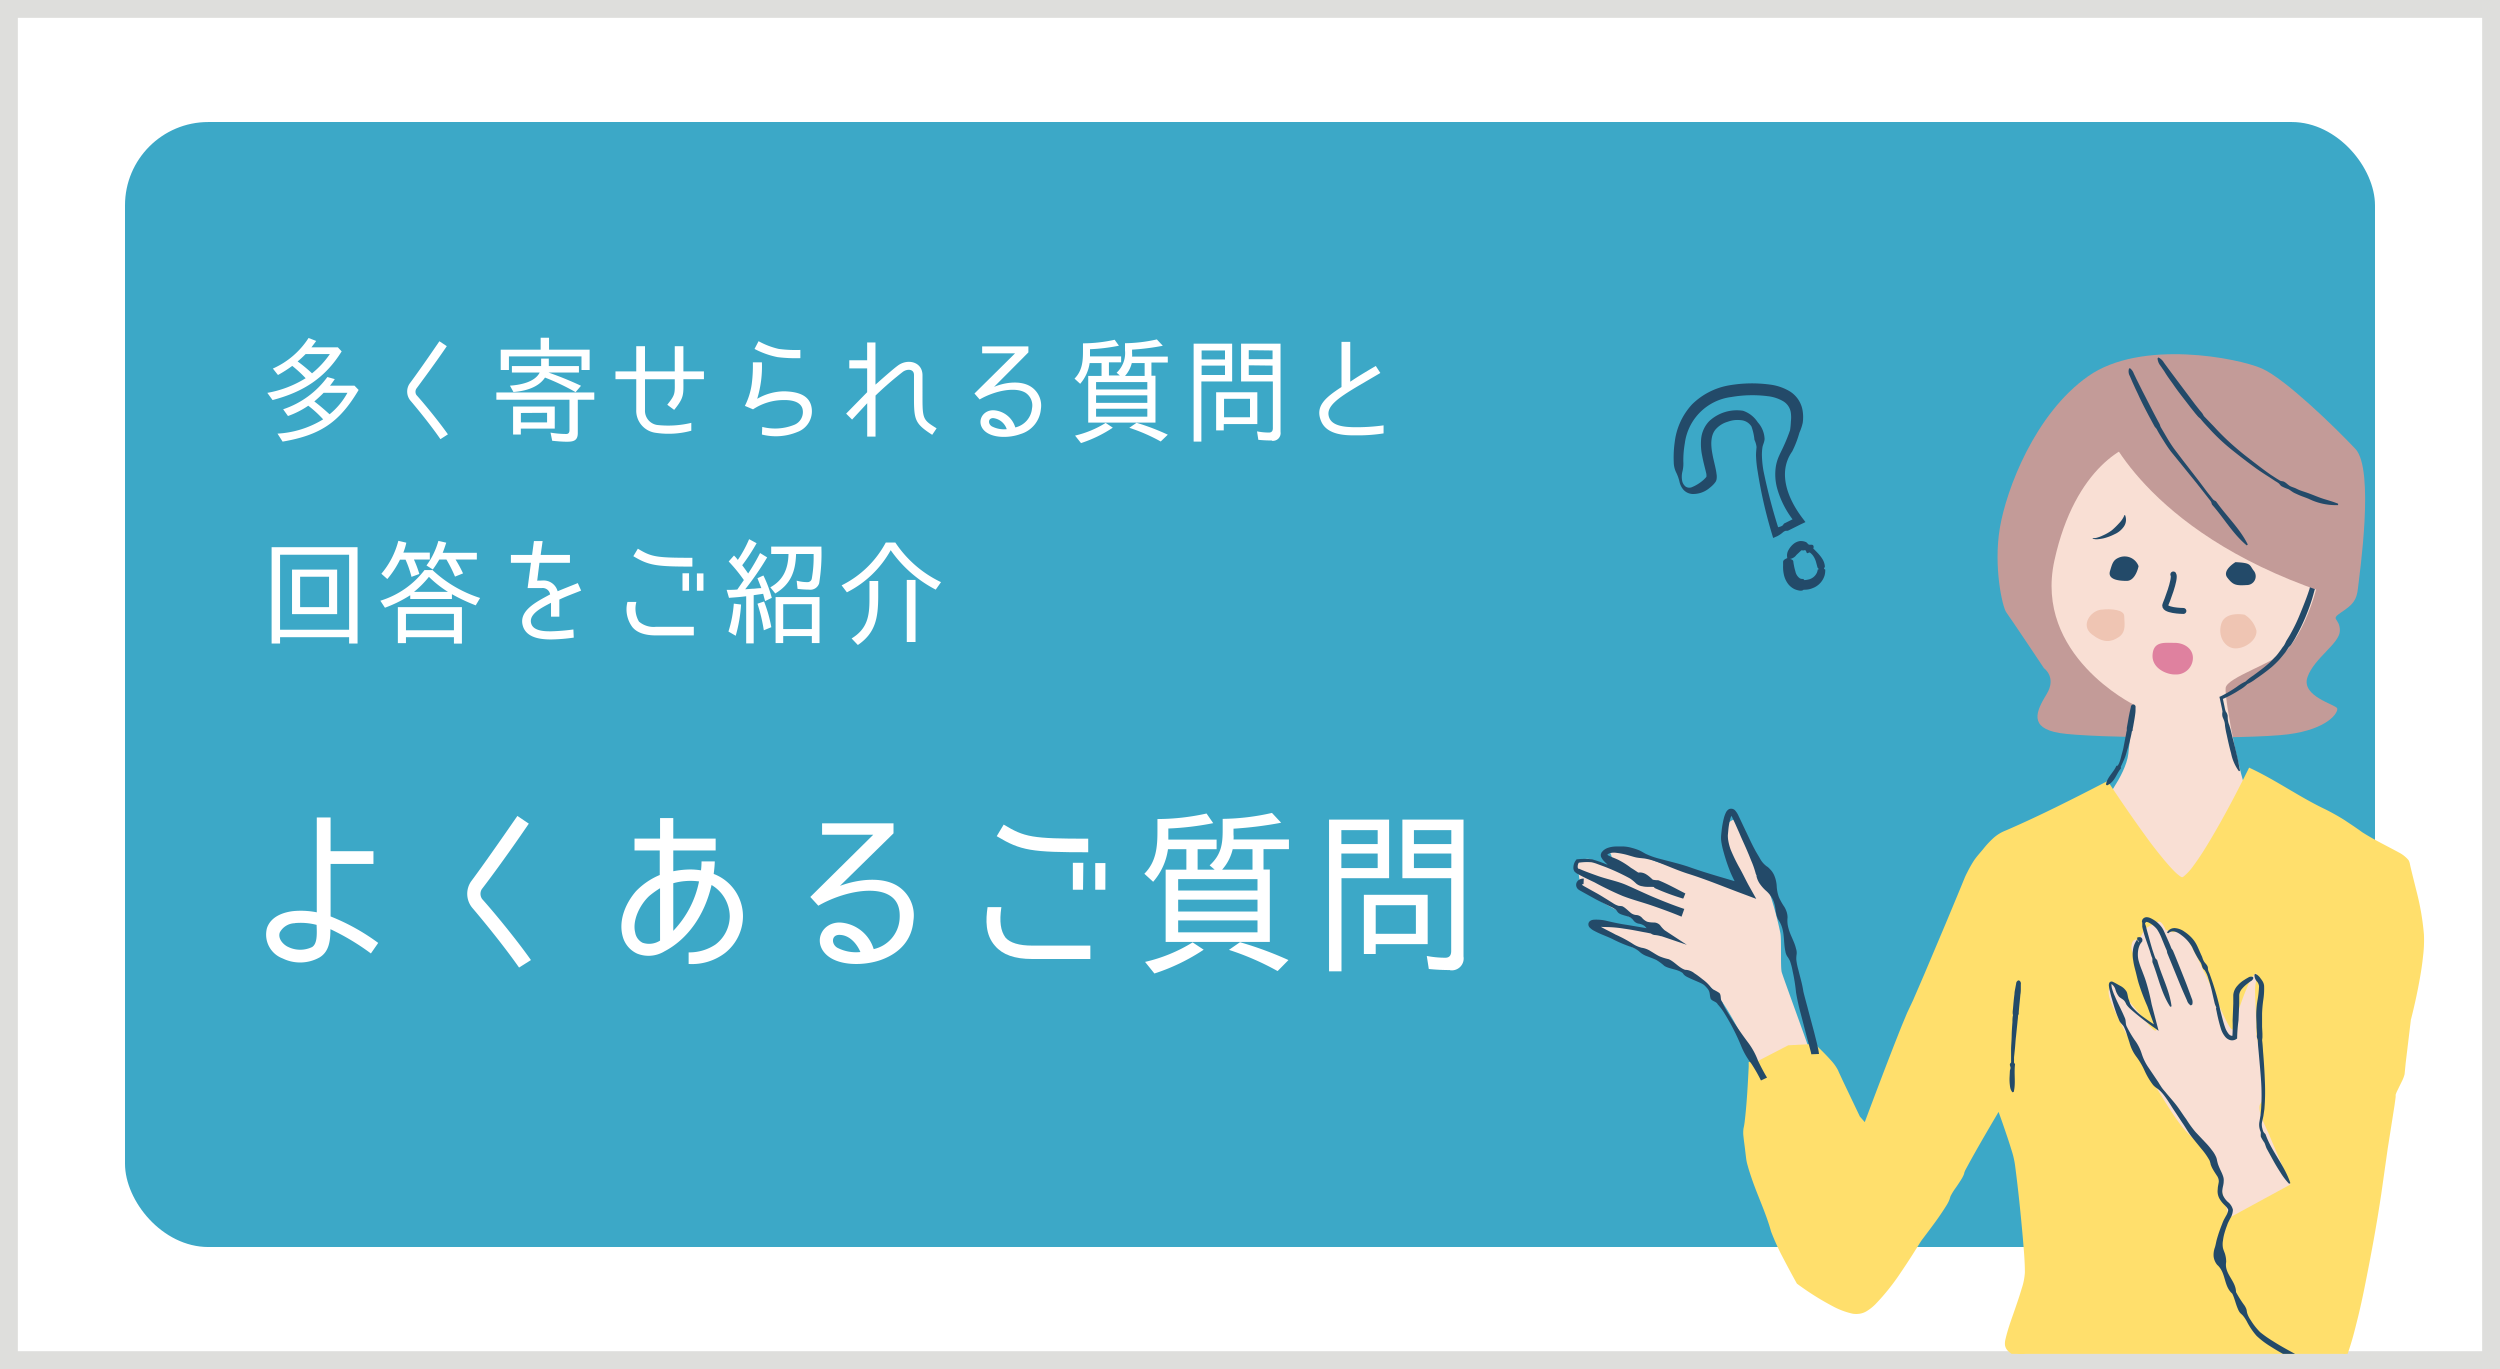 <svg xmlns="http://www.w3.org/2000/svg" xmlns:xlink="http://www.w3.org/1999/xlink" viewBox="0 0 420 230"><rect x="0" y="0" width="420" height="230" fill="#808080" stroke="none"/><defs><style>.cls-1,.cls-10{fill:none;}.cls-2{fill:#fff;}.cls-3{fill:#dededc;}.cls-4{fill:#3ca8c7;}.cls-5{clip-path:url(#clip-path);}.cls-6{fill:#f9dfd4;}.cls-7{fill:#c39b98;}.cls-8{fill:#efc5b3;}.cls-9{fill:#df819f;}.cls-10{stroke:#234a69;stroke-linecap:round;stroke-miterlimit:10;}.cls-11{fill:#234a69;}.cls-12{fill:#ffdf6c;}</style><clipPath id="clip-path"><rect class="cls-1" x="262.84" y="56.09" width="148.86" height="171.36"/></clipPath></defs><g id="レイヤー_2" data-name="レイヤー 2"><g id="レイヤー_1-2" data-name="レイヤー 1"><rect class="cls-2" x="1.5" y="1.5" width="417" height="227"/><path class="cls-3" d="M417,3V227H3V3H417m3-3H0V230H420V0Z"/><rect class="cls-4" x="21" y="20.5" width="378" height="189" rx="14"/><path class="cls-2" d="M55.51,156.1c0,2-.24,3.78-1.81,4.74a6.68,6.68,0,0,1-6.21.18,4.28,4.28,0,0,1-2.64-5.1c.72-2.14,3.12-2.71,4.47-2.86a13.83,13.83,0,0,1,3.9.21V137.33h2.32V143h7.2v2.14h-7.2v8.82a35.69,35.69,0,0,1,8,4.45l-1.23,1.77A40,40,0,0,0,55.51,156.1Zm-5.95-1A2.93,2.93,0,0,0,47,156.67c-.36,1.11.69,2.1,1.44,2.43a4.61,4.61,0,0,0,4,0c.87-.57.81-2.13.75-3.72A10.55,10.55,0,0,0,49.56,155.08Z"/><path class="cls-2" d="M79.32,152.49a3.69,3.69,0,0,1-.18-4.41c1.69-2.25,4.87-6.79,7.78-11l1.92,1.29c-2.85,4.2-6.12,8.71-7.89,11a1.5,1.5,0,0,0,.06,1.68c2.07,2.31,5.73,6.76,8.19,10.24l-2,1.26C84.82,159.13,81.25,154.75,79.32,152.49Z"/><path class="cls-2" d="M120.2,158.68a6,6,0,0,0,2.4-4.75,6.2,6.2,0,0,0-3.06-5.25c-1.17,5.13-4.06,9.13-7.9,11.14a5.15,5.15,0,0,1-4.59.39,4.4,4.4,0,0,1-2.44-2.91c-.75-2.76.57-5.65,2.23-7.57a11.86,11.86,0,0,1,4-2.73v-4.12H106.6v-2h4.29v-3.45h2.22v3.45h7.12v2h-7.12v3.49a15.61,15.61,0,0,1,2.86-.3,11.5,11.5,0,0,1,1.8.15,14.79,14.79,0,0,0,.09-1.5h2.22c0,.45-.06,1.2-.18,2.1a7.62,7.62,0,0,1,4.92,7.11,7.92,7.92,0,0,1-3,6.16,9.16,9.16,0,0,1-6.07,1.86h-.06V160A7.9,7.9,0,0,0,120.2,158.68Zm-11.11-8.17c-1.56,1.44-2.91,4.12-2.37,6.19a2.34,2.34,0,0,0,1.23,1.68,3.4,3.4,0,0,0,2.94-.36v-8.8A15.57,15.57,0,0,0,109.09,150.51Zm8.35-2.43a10.94,10.94,0,0,0-4.33.3v8A16.67,16.67,0,0,0,117.44,148.08Z"/><path class="cls-2" d="M150.77,148.83a5.82,5.82,0,0,1,2.68,5.86c-.24,3.06-2.11,5.34-5.35,6.54-2.85,1.05-7.39,1.14-9.43-1s-.57-5.25,2.4-5.25a6.29,6.29,0,0,1,5.71,4.47,5.58,5.58,0,0,0,4.35-5c.15-1.9-.39-3.22-1.65-4-2.67-1.68-8.08-.54-12,1.71l-1.35-1.47,10.57-10.45h-8.59v-1.92h12V140l-9,8.83C144.26,147.66,148.25,147.27,150.77,148.83ZM141,157.06c-1.35,0-1.35,1.56-.33,2.16a6.81,6.81,0,0,0,3.88.72C143.93,158.5,142.7,157.06,141,157.06Z"/><path class="cls-2" d="M167.18,158.92c-1.69-1.89-1.57-4.38-1.27-6.52h2.32c-.36,2.47-.12,4,.69,5.11.78.9,2.31,1.35,4.47,1.35h9.79v2.25h-9.79C170.45,161.11,168.44,160.39,167.18,158.92Zm.27-18.44,1.17-1.95c3.54,2.13,4.71,2.37,14.2,2.37v2.28C173.3,143.18,171.53,142.94,167.45,140.48Zm14.5,9h-1.71v-4.53H182Zm3.75,0H184V145h1.71Z"/><path class="cls-2" d="M193.73,148.14l-1.48-1.35c2-2,2.2-4.51,2.2-7.12V137.6a38.43,38.43,0,0,0,8.25-.93l1.12,1.62a48.52,48.52,0,0,1-7.54.9h0v1.86h8.11v1.62H201.2v3.43h2.86l-.84-.72c2-1.81,2.19-3.7,2.19-5.95v-1.86a39,39,0,0,0,8.28-1l1.54,1.65a64.15,64.15,0,0,1-8,1h0v1a3.73,3.73,0,0,1,0,.81h9.31v1.62h-4.27v3.43h1.06v12.16H195.83V146.1h3.48v-3.43h-3.09A10.48,10.48,0,0,1,193.73,148.14Zm6.63,10.18,1.86,1.23a33.58,33.58,0,0,1-8.28,4l-1.57-1.95h0A26.36,26.36,0,0,0,200.36,158.32Zm10.9-10.63H197.93v1.92h13.33Zm-13.33,3.45v2h13.33v-2Zm0,3.49v2h13.33v-2Zm7.39-8.53h5.1v-3.43h-3.33A7.78,7.78,0,0,1,205.32,146.1Zm1.14,13.48,1.86-1.29a60.26,60.26,0,0,1,8.14,3l-1.8,1.83h-.06A45.24,45.24,0,0,0,206.46,159.58Z"/><path class="cls-2" d="M223.28,163.18V137.69h10.09v9.85h-8v15.64Zm2.07-23.72v2.34h6.1v-2.34Zm0,3.93v2.44h6.1v-2.44Zm3.78,16.88v-9.94h10.72v8.29h-8.73v1.65Zm8.74-8.2h-6.75v4.81h6.75Zm5.74,10.9a35.12,35.12,0,0,1-3.57-.18l-.34-2.19a16.71,16.71,0,0,0,3.1.3c.72,0,1-.42,1-1.14V147.54h-8.2v-9.85h10.27v23A2,2,0,0,1,243.61,163Zm-6.07-23.51v2.34h6.28v-2.34Zm0,3.93v2.44h6.28v-2.44Z"/><path class="cls-2" d="M45.79,67.21,44.91,66a18.09,18.09,0,0,0,6.44-2.46,21.8,21.8,0,0,0-2.25-2.07A21.13,21.13,0,0,1,46.7,63l-.86-1.08a13.73,13.73,0,0,0,6-5.14l1.28.5-.21.29-.59.78h4.44l.64.68C54.62,63.51,50.94,65.86,45.79,67.21Zm1.7,7-.87-1.36a16.39,16.39,0,0,0,7.67-2.4,18.82,18.82,0,0,0-2.5-2.29,14.77,14.77,0,0,1-3.41,1.73l-.81-1.13A15.11,15.11,0,0,0,55,63.34l1.24.35a13.32,13.32,0,0,1-.8,1.1h4.11l.7.72C57,71,53.79,73.1,47.49,74.19ZM50,60.72a25.16,25.16,0,0,1,2.42,2,15.35,15.35,0,0,0,3-3.24H51.35C50.94,59.89,50.46,60.35,50,60.72Zm2.79,6.71c.89.67,1.74,1.41,2.58,2.17a12.06,12.06,0,0,0,3-3.61h-4C53.92,66.46,53.32,67,52.82,67.43Z"/><path class="cls-2" d="M68.94,67.29a2.39,2.39,0,0,1-.12-2.85c1.09-1.45,3.14-4.38,5-7.11l1.24.83c-1.84,2.72-4,5.62-5.1,7.12a1,1,0,0,0,0,1.08c1.34,1.49,3.7,4.36,5.29,6.61l-1.26.81C72.48,71.57,70.18,68.74,68.94,67.29Z"/><path class="cls-2" d="M95.25,74.21c-.84,0-1.65-.08-2.48-.16l-.28-1.37a16.16,16.16,0,0,0,2.64.23c.37,0,.54-.23.54-.62V67.16H83.39V65.93H99.84v1.23H97.07v5.58C97.07,74,96.39,74.21,95.25,74.21Zm2.44-14.34H85.5v2.29H84.12V58.74h6.71v-2h1.41v2h6.82v3.42H97.69Zm-.08,4.94-.91,1.07a38.91,38.91,0,0,0-5.14-2.45c-1.14,1.71-3.35,2.27-5.3,2.43l-.59-1.07c1.61-.11,4.17-.54,5-2.21H86V61.5h4.91V60.24H92.2V61.5h5.06v1.08H92.07l.06,0A57.5,57.5,0,0,1,97.61,64.81ZM86.2,73V68.3h7V72h-5.7v1Zm1.31-3.62v1.58h4.4V69.35Z"/><path class="cls-2" d="M113.26,68.86,112.1,68c1.43-1.8,1.26-1.84,1.26-4.28h-5v5.15a2.41,2.41,0,0,0,2,2.52,16.59,16.59,0,0,0,5.78-.35v1.32l0,0a14.5,14.5,0,0,1-6,.35,3.75,3.75,0,0,1-3.25-3.86V63.71H103.4V62.39h3.49V58.16h1.47v4.23h5V58.16h1.45v4.23h3.45v1.32h-3.45C114.81,66.26,115,66.73,113.26,68.86Z"/><path class="cls-2" d="M127.21,67a9.22,9.22,0,0,1,4.53-1.26c2.21.06,4,.58,4.52,2.34a3.71,3.71,0,0,1-2.31,4.5A9.48,9.48,0,0,1,128,73l.06-1.28a8.63,8.63,0,0,0,5.27-.31,2.31,2.31,0,0,0,1.48-2.77c-.41-1.34-2.23-1.45-3.22-1.43a9.32,9.32,0,0,0-5.08,1.56l-1.37-.58v0a11.64,11.64,0,0,0,1.15-3.66,23.5,23.5,0,0,0,.19-3.66H128A18.64,18.64,0,0,1,127.21,67ZM130.64,60a14.17,14.17,0,0,1-3.88-1.38l.68-1.3a13,13,0,0,0,3.39,1.3,22.12,22.12,0,0,0,3.63.17v1.38A25,25,0,0,1,130.64,60Z"/><path class="cls-2" d="M151.7,62.45a56.84,56.84,0,0,0-4.61,4v6.9l-1.4,0V67.74l-2.54,2.75-1-1,3.53-3.6v-4h-3V60.53h3v-3l1.4,0v7.09c2-1.77,3.21-2.81,3.81-3.24,1.65-1.18,4.09-.58,4.09,1.67V66.9c0,3.57.18,3.69,2.37,5.06l-.74,1.09c-2.83-1.84-3.06-2.43-3.06-6.15V63C153.56,62,152.47,61.92,151.7,62.45Z"/><path class="cls-2" d="M173.14,64.93a3.77,3.77,0,0,1,1.73,3.78,4.81,4.81,0,0,1-3.45,4.22c-1.84.68-4.77.74-6.09-.62s-.36-3.39,1.55-3.39a4.06,4.06,0,0,1,3.69,2.89,3.63,3.63,0,0,0,2.81-3.2A2.55,2.55,0,0,0,172.31,66c-1.72-1.08-5.21-.35-7.73,1.11l-.87-1,6.82-6.75H165V58.2h7.77v1L167,65C168.94,64.17,171.52,63.92,173.14,64.93Zm-6.29,5.31c-.88,0-.88,1-.22,1.39a4.42,4.42,0,0,0,2.5.47A2.72,2.72,0,0,0,166.85,70.24Z"/><path class="cls-2" d="M181.47,64.48l-.95-.87c1.3-1.32,1.42-2.91,1.42-4.59V57.68a24.58,24.58,0,0,0,5.32-.6l.72,1a31.48,31.48,0,0,1-4.86.59h0v1.2h5.23v1H186.3v2.21h1.84l-.55-.46A4.53,4.53,0,0,0,189,58.86v-1.2a25.14,25.14,0,0,0,5.35-.64l1,1.07a40,40,0,0,1-5.16.65h0v.64a2.4,2.4,0,0,1,0,.53h6v1h-2.75v2.21h.68V71h-11.3V63.16h2.24V61h-2A6.77,6.77,0,0,1,181.47,64.48Zm4.28,6.57,1.2.8a21.8,21.8,0,0,1-5.34,2.59l-1-1.26h0A16.85,16.85,0,0,0,185.75,71.05Zm7-6.86h-8.61v1.24h8.61Zm-8.61,2.23v1.26h8.61V66.42Zm0,2.25V70h8.61V68.67ZM189,63.16h3.3V61h-2.16A5,5,0,0,1,189,63.16Zm.74,8.7,1.2-.83a38.11,38.11,0,0,1,5.25,2L195,74.17h0A29.75,29.75,0,0,0,189.69,71.86Z"/><path class="cls-2" d="M200.53,74.19V57.74H207v6.35h-5.17v10.1Zm1.34-15.31v1.51h3.93V58.88Zm0,2.54V63h3.93V61.42Zm2.44,10.89V65.9h6.92v5.34h-5.64v1.07ZM210,67h-4.36v3.1H210Zm3.7,7a21.87,21.87,0,0,1-2.3-.11l-.22-1.42a10.42,10.42,0,0,0,2,.2c.46,0,.66-.27.66-.74V64.09H208.5V57.74h6.63V72.56A1.3,1.3,0,0,1,213.65,74.05Zm-3.91-15.17v1.51h4V58.88Zm0,2.54V63h4V61.42Z"/><path class="cls-2" d="M227.79,73.14c-1.49,0-4.84.06-5.85-2.4s.62-3.89,3.43-5.72V57.43h1.47v6.7c1.26-.85,2.39-1.53,4.29-2.65l.77,1.18-3.6,2.11c-3.59,2.13-5.66,3.57-5,5.37.54,1.49,2.75,1.59,4.08,1.63a33.09,33.09,0,0,0,5.06-.31v1.35A27.82,27.82,0,0,1,227.79,73.14Z"/><path class="cls-2" d="M47.05,107.05v1.06H45.63V91.93H60.07v16.18H58.65v-1.06Zm0-13.86v12.6h11.6V93.19Zm9.59,2.5v7.48H49.06V95.69Zm-6.22,1.2V102h4.86V96.89Z"/><path class="cls-2" d="M64.67,102.1l-.77-1.18a14.75,14.75,0,0,0,7.42-5.15h1.34a21,21,0,0,0,8,4.69l-.74,1.24a30.27,30.27,0,0,1-4-1.88v.81h-7V100A22.34,22.34,0,0,1,64.67,102.1Zm5.78-5.67-1.32.48a17.64,17.64,0,0,0-1-2.89h-.93a15.6,15.6,0,0,1-2.13,3.26l-1-.89a13.84,13.84,0,0,0,2.85-5.53l1.34.31-.06.28a10.17,10.17,0,0,1-.44,1.39h4.45V94H69.54A18.56,18.56,0,0,1,70.45,96.43Zm5.81,10.62H68.2v1H66.84V102H77.6v6.12H76.26Zm0-3.92H68.2v2.75h8.06Zm-4.2-6.22a16.54,16.54,0,0,1-2.5,2.52h5.69A18.32,18.32,0,0,1,72.06,96.91Zm5.73-.58-1.35.54A23.45,23.45,0,0,0,75,94h-1.2a15.84,15.84,0,0,1-1.09,1.67L71.65,95a12.68,12.68,0,0,0,2-4.13l1.32.3c-.19.58-.37,1.14-.6,1.7h5.74V94H76.53A20.1,20.1,0,0,1,77.79,96.33Z"/><path class="cls-2" d="M91.08,97.53a2.44,2.44,0,0,1,2.6,1.8c1-.42,2-.81,3.39-1.37l.56,1.26c-1.41.56-2.62,1-3.66,1.51v2.87h-1.4v-2.33c-1.61.85-3.89,1.94-3.29,3.59.46,1.27,2.63,1.2,3.35,1.2a34.61,34.61,0,0,0,3.7-.31l.06,1.37a29.84,29.84,0,0,1-3.84.31c-2.55,0-4-.64-4.59-1.94-1.18-2.82,2.27-4.43,4.46-5.63a1.27,1.27,0,0,0-1.34-1.07H88.64l.56-4.24H85.83V93.23h3.56l.31-2.33h1.46l-.33,2.33h4.92v1.32H90.63l-.38,3Z"/><path class="cls-2" d="M106.23,105.34a5,5,0,0,1-.82-4.21h1.5a4.28,4.28,0,0,0,.44,3.3,3.79,3.79,0,0,0,2.89.87h6.32v1.45h-6.32C108.34,106.75,107,106.29,106.23,105.34Zm.17-11.9.76-1.26c2.29,1.38,3,1.53,9.16,1.53v1.48C110.18,95.19,109,95,106.4,93.44Zm9.36,5.8h-1.1V96.31h1.1Zm2.42,0h-1.1V96.33h1.1Z"/><path class="cls-2" d="M122.42,94.33l.89-1,.1.1a4.16,4.16,0,0,1,.54.64,19.92,19.92,0,0,0,1.9-3.49l1.26.68a32.05,32.05,0,0,1-2.42,3.7c.35.45.66.91,1,1.38a31.93,31.93,0,0,0,2-3.43l1.19.73A47.48,47.48,0,0,1,125.19,99l1.17-.09c.48,0,1-.1,1.47-.1h.08l-.66-1.67,1-.46a20.19,20.19,0,0,1,1.41,3.76l-1.12.54c-.12-.41-.22-.81-.33-1.22l-1.59.23h0v8.1h-1.26v-7.92c-.93.13-1.9.19-2.89.27l-.39-1.34c.58,0,1.19,0,1.79-.06h0l1.1-1.59A26.38,26.38,0,0,0,122.42,94.33Zm.86,7.08,1.22.15a24.25,24.25,0,0,1-.9,5.25l-1.22-.71h0A20.39,20.39,0,0,0,123.28,101.41Zm4,0,1.08-.36a22.38,22.38,0,0,1,1.22,4.32l-1.26.52h0A28.73,28.73,0,0,0,127.27,101.46Zm2.94-1.74-.81-1c2.23-1.22,3-3.17,3.06-5.6h-2.91V91.83H138v.25a31,31,0,0,1-.38,5.9,1.55,1.55,0,0,1-1.71,1.08,17.35,17.35,0,0,1-1.92-.13l-.15-1.38a6.78,6.78,0,0,0,1.8.25.72.72,0,0,0,.75-.64,20.75,20.75,0,0,0,.3-3.93v-.16h-2.95C133.66,96,132.83,98.19,130.21,99.72Zm1.36,7.19v1.18h-1.28v-7.73h7.38v7.73h-1.29v-1.18Zm0-5.35v4.17h4.81v-4.17Z"/><path class="cls-2" d="M148.81,91.15h1.61a19,19,0,0,0,7.67,6.65l-.89,1.26a21,21,0,0,1-7.56-6.63,17.29,17.29,0,0,1-7.36,7.08l-.89-1.17h0A16.9,16.9,0,0,0,148.81,91.15Zm-4.69,17.21-1.05-1.1c2.6-1.59,3-3.66,3-6.49V97.61h1.47v2.73C147.51,103.71,147.14,106.31,144.12,108.36Zm8.22-10.93h1.47v10.43h-1.47Z"/><g class="cls-5"><path class="cls-6" d="M296.3,182.22s-5.88-15-10.46-17.66-20.27-8.72-17.44-8.94a81.36,81.36,0,0,1,10,.66s-10.46-4.8-12-6.76-.87-2.18-1.3-2.83a2.74,2.74,0,0,1-.22-1.75,2.83,2.83,0,0,1,2-.65c.87.22,5.88,2.18,5.88,2.18s-2-1.53-2-2.4-1.31-1.74.66-1.52,6.75,2.18,6.75,2.18,11.34,3.48,12.21,3.48,1.74.88,1.52-.87-3.92-7-1.74-8.93,2.4.21,3.05,2,3.71,8.93,4.14,9.8a57.3,57.3,0,0,1,1.75,6.54c.22,1.09,0,5.67.22,6.54s5.88,16.13,5.88,16.79S296.3,182.22,296.3,182.22Z"/><path class="cls-7" d="M343.39,112.26s2.18,1.52.44,4.36-3.05,5.66,2.18,6.53,31.6,1.09,38.36.22,8.5-3.7,8.28-4.36-6.1-2-5-5.23,5.45-5.67,5.45-7.84-1.74-1.75.22-3.06,2.61-2,2.83-4.14,2.83-19.83-.44-23.32S383.93,63.65,380,61.91s-20.27-5-29.21,1.31-13.73,19-14.82,25.5.44,13.29,1.09,14.16S343.39,112.26,343.39,112.26Z"/><path class="cls-6" d="M352.77,135.58s4.36-5.23,4.79-8.94.87-8.28.87-8.28-16.78-8.28-13.29-24.19,12.42-19.84,15-19.84S390.69,75,390.69,87s-4.36,20.06-6.54,22.23-10,4.58-10.24,6.33,2.61,17.21,4.58,19.83-9.38,13.95-10,14.39S352.77,135.58,352.77,135.58Z"/><path class="cls-8" d="M356,107c-1.32.9-2.61,1.09-4.57-.43s-.22-3.93,1.52-4.14,3.92,0,3.92,1.08S357.29,106.08,356,107Z"/><path class="cls-8" d="M377.1,103.27s-3.26-.66-3.92,1.52.66,4.14,2.4,4.14,3.7-1.52,3.49-3.05A4.52,4.52,0,0,0,377.1,103.27Z"/><path class="cls-9" d="M361.63,110c.16-2.31,2-2,3.71-2s3.26,1.09,3.05,2.84a2.8,2.8,0,0,1-2.95,2.47C364.13,113.37,361.47,112.34,361.63,110Z"/><path class="cls-10" d="M365.12,96.51c.44.64-1.19,4.77-1.31,5-.56,1.1,3,1.13,3,1.13"/><path class="cls-11" d="M357,86.52a2,2,0,0,1-.23,2,3.71,3.71,0,0,1-1.55,1.24,8.54,8.54,0,0,1-1.78.67,7.36,7.36,0,0,1-.94.15,1.94,1.94,0,0,1-.95-.1l.05-.09a1.82,1.82,0,0,0,.85-.11,4.81,4.81,0,0,0,.82-.32,7.7,7.7,0,0,0,1.53-.88A13,13,0,0,0,356,87.91a4.26,4.26,0,0,0,.92-1.39Z"/><path class="cls-11" d="M389,97.41a2.73,2.73,0,0,1-.14,1.68c-.14.53-.29,1.07-.45,1.6-.33,1.06-.72,2.1-1.15,3.12a30.74,30.74,0,0,1-1.46,3c-.25.5-.56,1-.85,1.44-.14.25-.4.41-.55.65s-.31.46-.46.69c-.35.44-.71.88-1.08,1.3a16.71,16.71,0,0,1-1.21,1.17,32.24,32.24,0,0,1-2.68,2,7,7,0,0,1-1.41.86,6,6,0,0,1-1.33,1,18.24,18.24,0,0,1-3,1.59l.18-.29c.09.51.21,1,.32,1.54a4.23,4.23,0,0,0,.19.76,1.71,1.71,0,0,1,.33.73c0,.26,0,.54.05.8a3,3,0,0,0,.21.76,15.46,15.46,0,0,1,.41,1.52c.25,1,.52,2,.75,3,.11.51.24,1,.34,1.52s.18,1.06.29,1.49v.07a.1.1,0,0,1-.07.13.11.11,0,0,1-.11,0,7.65,7.65,0,0,1-1.3-3c-.28-1-.51-2.05-.73-3.08a15.7,15.7,0,0,1-.29-1.55,3,3,0,0,0-.13-.78c-.08-.25-.21-.49-.29-.74a1.71,1.71,0,0,1,0-.81,6.92,6.92,0,0,0-.14-.77c-.11-.52-.21-1-.33-1.54l-.05-.2.22-.09a20.85,20.85,0,0,0,2.76-1.64,7.4,7.4,0,0,1,1.41-.84,9,9,0,0,1,1.28-1c.87-.65,1.78-1.3,2.56-2,.41-.33.75-.76,1.13-1.13s.68-.83,1-1.25a6,6,0,0,1,.47-.65,4.89,4.89,0,0,0,.37-.72c.27-.46.57-.91.82-1.39.52-.94,1-1.92,1.41-2.92s.82-2,1.19-3c.19-.51.36-1,.53-1.54a3.07,3.07,0,0,1,.71-1.49.13.13,0,0,1,.2,0Z"/><path class="cls-7" d="M353.55,71.46S360,89.08,390.08,99.4c0,0,11.17-18.91-4.3-26.65S353.55,71.46,353.55,71.46Z"/><path class="cls-11" d="M359.28,95.12s-.48,2.47-2,2.47-3.21-.28-2.8-1.65.54-1.91,1.64-2.32A2.49,2.49,0,0,1,359.28,95.12Z"/><path class="cls-11" d="M375.56,94.44s-2.32,1.37-1.37,2.6,1.39,1.37,3.29,1.25a1.48,1.48,0,0,0,1.09-2.48C377.89,94.85,378.16,94.57,375.56,94.44Z"/><path class="cls-11" d="M357.82,61.85a1.9,1.9,0,0,1,.65.89l.48,1,1,2c.69,1.32,1.35,2.66,2.06,4l.53,1,.26.48c.09.17.12.37.2.53l1.13,1.92a21.64,21.64,0,0,0,1.21,1.84l1.35,1.78,2.74,3.54,1.35,1.8.69.87c.12.15.23.3.36.44s.35.19.49.32c1.72,2.45,3.95,4.49,5.31,7.22l-.18.15c-2.34-1.95-3.83-4.59-5.81-6.83-.1-.16-.11-.39-.21-.55a4.83,4.83,0,0,0-.34-.45l-.69-.88L369,81.14l-2.82-3.48-1.42-1.74c-.47-.61-.88-1.24-1.28-1.88s-.81-1.28-1.15-1.94c-.1-.16-.26-.29-.36-.45l-.27-.49-.54-1c-.7-1.32-1.4-2.65-2-4-.33-.67-.64-1.36-.93-2l-.43-1a1.6,1.6,0,0,1-.13-1.22Z"/><path class="cls-11" d="M362.6,60.05a2.15,2.15,0,0,1,.94.87l.73,1,1.49,2c1,1.33,2,2.67,3,4l.79,1,.4.48c.13.16.21.37.33.53L372,71.72a40,40,0,0,0,3.56,3.45c1.26,1.1,2.59,2.1,3.91,3.11.66.51,1.33,1,2,1.47l1.05.68c.18.1.35.22.54.32s.43.08.62.16c.38.17.66.52,1,.72s.78.29,1.14.48.75.33,1.12.45.81.27,1.2.42c.79.3,1.53.62,2.31.86s1.56.46,2.35.78l0,.24a10.42,10.42,0,0,1-4.95-1.06c-.39-.16-.76-.29-1.16-.44s-.8-.34-1.19-.52-.71-.48-1.08-.67a6.79,6.79,0,0,1-1.17-.51c-.17-.13-.28-.35-.45-.48a6,6,0,0,0-.53-.34l-1.05-.69c-.71-.45-1.41-.91-2.1-1.39-1.38-1-2.69-2-4-3.05a33.6,33.6,0,0,1-3.72-3.43c-.56-.62-1.16-1.22-1.68-1.88-.14-.16-.33-.27-.47-.43l-.41-.48-.8-1c-1-1.32-2.08-2.64-3-4-.49-.68-1-1.37-1.42-2.08l-.69-1a2.17,2.17,0,0,1-.46-1.2Z"/><path class="cls-12" d="M341.87,228.43c-1.09-.22-4.36-1.31-4.36-2.62s3.27-8.93,3.49-11.55-1.31-17.44-1.75-19.62-3.27-10-3.27-10-6.75,11.33-7,12.2-2.18,3.06-2.4,4.15-3.92,5.88-4.58,6.75-7,11.77-9.8,12-9.59-4.79-9.59-4.79-3.93-7-4.36-8.94-3.93-9.81-4.14-11.55-.66-3.93-.44-4.8a43.89,43.89,0,0,0,.65-6.32c.22-3.49.22-4.14.22-4.14h.66l5.44-2.83,3.93-.22s3,2.83,3.48,3.92,3.71,7.85,3.71,7.85l1.74,2s6.54-17.65,7.85-20.27,9.37-22.23,9.37-22.23,2.84-6.32,6.32-7.41,16.79-8.07,16.79-8.07,10.26,15.57,12.64,15.91,11.55-18.31,11.55-18.31l2.18,1.09s11.12,6.33,14.82,8.94,8.94,4.14,9.15,5.45,1.84,7.17,2.18,11.77-2.18,14.17-2.18,14.17-1.08,8.5-1.08,9.15-1.53,3.05-1.53,3.71-1.31,9.15-1.31,9.15-1.31,9.59-1.52,10.68-3.95,24.88-5.66,25.86"/><path class="cls-12" d="M341.82,228.66a10.57,10.57,0,0,1-3-.75,4.48,4.48,0,0,1-1.43-.91,1.76,1.76,0,0,1-.55-1,2.83,2.83,0,0,1,.08-1c.47-2.05,1.2-3.86,1.83-5.75.32-.93.63-1.86.9-2.79a10.3,10.3,0,0,0,.53-2.7c0-1.89-.19-3.9-.35-5.86-.35-3.94-.75-7.9-1.26-11.8a14.23,14.23,0,0,0-.6-2.77c-.29-.94-.59-1.88-.91-2.81q-.94-2.81-2-5.6l1.71.16c-2.25,3.84-4.57,7.72-6.63,11.57L330,197a.25.25,0,0,1,0,.07l-.1.31a6.63,6.63,0,0,1-.49.9c-.32.5-.65,1-.95,1.41a9.79,9.79,0,0,0-.77,1.27,1.64,1.64,0,0,0-.07.21,4.59,4.59,0,0,1-.21.6,7,7,0,0,1-.46.83c-1.24,2-2.6,3.75-3.95,5.55-.28.35-.57.86-.87,1.32l-.9,1.43c-.61.94-1.22,1.89-1.86,2.82a37.37,37.37,0,0,1-4.3,5.39,7.79,7.79,0,0,1-1.51,1.19,3.15,3.15,0,0,1-1.17.41,4,4,0,0,1-1.11,0,12.9,12.9,0,0,1-3.41-1.28,45.75,45.75,0,0,1-5.81-3.65l-.17-.12-.11-.19c-.77-1.39-1.51-2.77-2.24-4.17a40.48,40.48,0,0,1-2-4.4c-.82-3-2.17-5.79-3.21-8.79-.25-.75-.51-1.5-.72-2.29a7.63,7.63,0,0,1-.27-1.3l-.14-1.15c-.08-.78-.21-1.55-.29-2.39a5.1,5.1,0,0,1,0-1.4,10.55,10.55,0,0,0,.19-1.1c.36-3,.53-6.22.68-9.25l0-.82h1.44l-.38.09,5.45-2.82.16-.08h.17l3.92-.21.35,0,.24.23c.87.82,1.69,1.64,2.5,2.55a7.61,7.61,0,0,1,1.15,1.62c.22.52.46,1,.71,1.56l3,6.29-.12-.17,1.74,2-1.28.25c2.18-5.82,4.36-11.63,6.67-17.41l.9-2.16,1-2.12,1.84-4.26,3.62-8.57,1.79-4.3.89-2.15.44-1.07a11,11,0,0,1,.51-1.1,19.47,19.47,0,0,1,1.18-2.08c.45-.65,1-1.24,1.5-1.85a15.31,15.31,0,0,1,1.64-1.78,6.7,6.7,0,0,1,2.14-1.34c5.56-2.4,11.17-5.24,16.65-8.07l.49-.25.3.46c1.94,2.93,3.94,5.84,6,8.68,1,1.41,2.1,2.81,3.22,4.16.56.66,1.13,1.32,1.73,1.92a7.37,7.37,0,0,0,.93.79,1.17,1.17,0,0,0,.32.16.78.78,0,0,0,.28-.15,9,9,0,0,0,1.66-1.83c.52-.69,1-1.42,1.48-2.15.94-1.47,1.83-3,2.7-4.52,1.74-3.06,3.36-6.19,4.93-9.34l.21-.43.44.21c4.33,2.06,8.17,4.82,12.5,6.86,1.06.54,2.1,1.12,3.11,1.76l1.5,1c.48.34.94.64,1.42,1,1.94,1.25,4.05,2.26,6.2,3.43a5.25,5.25,0,0,1,1.61,1.28,2,2,0,0,1,.23.63l.09.42.2.86.86,3.46a42.93,42.93,0,0,1,1.21,7.11,21.41,21.41,0,0,1-.15,3.69c-.12,1.2-.3,2.39-.51,3.57-.41,2.36-.92,4.69-1.51,7l0-.11-.89,7.41-.19,1.93a5.4,5.4,0,0,1-.4,1.08l-.42.86-.4.82a4.71,4.71,0,0,0-.28.68c0-.16,0,.26,0,.37l-.06.48-.13.94L401.13,193l-1.05,7.4c-.74,5-1.63,9.85-2.61,14.77-.48,2.45-1,4.89-1.63,7.32-.3,1.22-.62,2.43-1,3.63-.19.6-.39,1.2-.61,1.79a7.67,7.67,0,0,1-.38.89,2.21,2.21,0,0,1-.64.87l-.24-.41a2,2,0,0,0,.36-.69c.1-.28.19-.57.28-.86.17-.59.31-1.19.45-1.8.26-1.21.5-2.43.73-3.65.47-2.44.85-4.9,1.28-7.35l1.2-7.37c.39-2.48.83-4.91,1.16-7.37l1-7.42,1.07-7.4.12-.91.11-1a6.53,6.53,0,0,1,.39-1.06l.42-.86.4-.82a4.58,4.58,0,0,0,.27-.66v0s0-.09,0-.13l0-.28.05-.48.11-.94.94-7.43v-.05l0-.06c.59-2.26,1.11-4.57,1.52-6.87.21-1.15.39-2.31.52-3.46a20.76,20.76,0,0,0,.16-3.41,67.29,67.29,0,0,0-1-6.92c-.22-1.16-.44-2.31-.7-3.47l-.19-.88a6.15,6.15,0,0,0-.14-.65,3.88,3.88,0,0,0-1.19-.85c-2-1.08-4.32-1.88-6.45-3.09a17.53,17.53,0,0,1-1.55-1c-.47-.33-1-.64-1.46-1-1-.63-2-1.3-2.92-2s-1.93-1.38-2.93-2-2-1.21-3.05-1.81c-2.06-1.19-4.06-2.41-6.2-3.41l.65-.22c-1.57,3.17-3.22,6.29-4.93,9.39-.87,1.55-1.75,3.08-2.7,4.59-.47.75-1,1.5-1.49,2.23a10.42,10.42,0,0,1-1.89,2.08,1.57,1.57,0,0,1-.92.34,1.73,1.73,0,0,1-.89-.33,7.2,7.2,0,0,1-1.1-.91c-.66-.64-1.24-1.31-1.82-2-1.15-1.37-2.23-2.77-3.29-4.19-2.11-2.85-4.13-5.75-6.1-8.69l.79.2q-4.12,2.18-8.29,4.26a62.08,62.08,0,0,1-8.6,3.79,7.18,7.18,0,0,0-3.38,2.63,16.67,16.67,0,0,0-1.14,2c-.38.66-.76,1.31-1.1,2a9.13,9.13,0,0,0-.45,1l-.44,1.08-.89,2.15-1.77,4.31-3.58,8.6-1.83,4.29-1,2.11-.87,2.13c-2.27,5.76-4.43,11.58-6.58,17.39l-.44,1.19-.85-.94-1.74-2-.07-.08,0-.1-3-6.29c-.25-.53-.5-1.07-.74-1.62a6.37,6.37,0,0,0-.89-1.18c-.74-.84-1.57-1.65-2.4-2.43l.59.22-3.92.22.33-.09-5.45,2.85-.17.09h-.86l.82-.82c-.05,1.64-.15,3.16-.24,4.74s-.2,3.14-.42,4.74a11.26,11.26,0,0,1-.24,1.21,4.61,4.61,0,0,0,0,.94c0,.73.17,1.5.3,2.27l.2,1.18a5.57,5.57,0,0,0,.29,1c.25.7.54,1.42.84,2.14l1.73,4.35.84,2.22c.14.38.27.75.4,1.15.06.19.12.43.18.65a4.59,4.59,0,0,0,.14.45,38.79,38.79,0,0,0,1.91,4.13q1.06,2.07,2.21,4.1l-.28-.31a44.45,44.45,0,0,0,5.53,3.47,11.16,11.16,0,0,0,2.84,1.09,2.36,2.36,0,0,0,.56,0,2,2,0,0,0,.39-.16,6.45,6.45,0,0,0,1.11-.89,36,36,0,0,0,4-5.09c.62-.91,1.23-1.83,1.83-2.77l.89-1.41c.31-.47.56-.94,1-1.47,1.33-1.77,2.7-3.56,3.83-5.36a5.1,5.1,0,0,0,.34-.64,1.73,1.73,0,0,0,.08-.18,4,4,0,0,1,.2-.59,10.24,10.24,0,0,1,.94-1.6l.93-1.36a4.59,4.59,0,0,0,.32-.57s0,0,0-.08l.12-.32c.09-.21.14-.29.21-.44,2.18-4,4.49-7.79,6.78-11.65l1-1.73.67,1.9c.67,1.88,1.32,3.76,1.94,5.66.32.95.62,1.9.91,2.87.14.49.28,1,.39,1.51s.17,1,.24,1.54c.5,4,.87,7.92,1.19,11.9.14,2,.31,3.95.31,6a11.75,11.75,0,0,1-.62,3.12c-.29,1-.62,1.92-1,2.87-.64,1.87-1.38,3.77-2,5.54-.13.56-.21.45,0,.78a3.88,3.88,0,0,0,1,.81,15.14,15.14,0,0,0,2.59,1.26Z"/><path class="cls-11" d="M295.84,181.52a25.89,25.89,0,0,0-1.63-2.85,12.33,12.33,0,0,1-1.65-2.83,37,37,0,0,0-3-5.83,10.31,10.31,0,0,0-1-1.3c-.22-.51-1.17-.51-1.22-1.13-.08-.26-.08-.59-.16-.88a1.53,1.53,0,0,0-.4-.7,4.17,4.17,0,0,0-.55-.56,5,5,0,0,0-.69-.37l-1.5-.65c-.48-.25-1-.38-1.35-.95-.88-.67-2.13-.63-3.07-1.19a8.3,8.3,0,0,0-1.35-1c-.49-.24-1-.41-1.53-.62a3.6,3.6,0,0,1-1.4-.86,4.85,4.85,0,0,0-1.46-.76,22.91,22.91,0,0,1-3-1.29c-1-.48-2-.8-3-1.34a3,3,0,0,1-.83-.6.79.79,0,0,1-.19-.67.75.75,0,0,1,.29-.43,1.29,1.29,0,0,1,.23-.12,1.78,1.78,0,0,1,.58-.09,7.91,7.91,0,0,1,1.73.15c1.08.26,2.15.5,3.24.67s2.16.36,3.24.54a32.49,32.49,0,0,0,3.27.43l-.38,1a4.61,4.61,0,0,0-1.13-.21,1.46,1.46,0,0,1-.92-.6,4.55,4.55,0,0,0-.73-.92,2.23,2.23,0,0,0-1-.39,1.42,1.42,0,0,1-.91-.61,1.78,1.78,0,0,0-.91-.6c-.35-.11-.72-.2-1.07-.33a2,2,0,0,1-.48-.25,3,3,0,0,1-.37-.47,3.63,3.63,0,0,0-.92-.57l-1-.49c-.66-.32-1.31-.64-1.95-1l-1.91-1.06c-.17-.1-.27-.14-.51-.3a1,1,0,0,1-.46-.85,1,1,0,0,1,.49-.83,1.31,1.31,0,0,1,.8-.2l-.05.92c-.21,0-.32.15-.28.12s0,0,.07.05.29.17.42.25l1.91,1.06c.64.35,1.25.74,1.87,1.12l.93.58a3.38,3.38,0,0,0,1,.48,3.93,3.93,0,0,1,.6.06,2.22,2.22,0,0,1,.46.29c.29.22.56.48.84.72a1.72,1.72,0,0,0,1,.46,1.4,1.4,0,0,1,1,.46,2.38,2.38,0,0,0,.88.67,4.37,4.37,0,0,0,1.17.13,1.44,1.44,0,0,1,1,.46,4.88,4.88,0,0,0,.77.85l3.72,2.44-4.09-1.39a25.59,25.59,0,0,0-3.2-.75c-1.07-.21-2.14-.42-3.23-.57a20.76,20.76,0,0,0-3.25-.28c-.53,0-1.09-.1-1.54-.11a.73.73,0,0,0-.24,0s0,0,.06,0a.38.38,0,0,0,.16-.26c0-.3-.06-.3,0-.3a2.57,2.57,0,0,0,.48.39c.86.56,1.88,1,2.85,1.54a21.84,21.84,0,0,1,2.9,1.55,4.82,4.82,0,0,0,1.5.67,3.8,3.8,0,0,1,1.54.59c.47.27.93.59,1.42.83a8.31,8.31,0,0,0,1.58.5c1,.42,1.73,1.46,2.78,1.79a2.5,2.5,0,0,1,1.56.59c.46.29.91.64,1.36,1a8.21,8.21,0,0,1,.66.54,6.9,6.9,0,0,1,.59.63,2.26,2.26,0,0,0,.61.58,8,8,0,0,1,.81.45c.58.28.23,1.18.61,1.59a15.62,15.62,0,0,0,.75,1.47,63.73,63.73,0,0,0,3.69,5.46,12.07,12.07,0,0,1,1.57,2.89,32.35,32.35,0,0,0,1.54,2.91Z"/><path class="cls-11" d="M282.5,154c-1.61-.67-3.25-1.27-4.9-1.84s-3.35-1-5-1.64a51.42,51.42,0,0,1-4.73-2.29c-.79-.37-1.58-.75-2.37-1.16l-.6-.33a2.52,2.52,0,0,1-.39-.33,1.33,1.33,0,0,1-.17-.43,2.07,2.07,0,0,1,.45-1.51l.08-.11H265a11.15,11.15,0,0,1,2.45,0,21.9,21.9,0,0,1,2.29.79,41.9,41.9,0,0,0,4.54,1.42,7.66,7.66,0,0,0,1.27,0,2.13,2.13,0,0,1,1.12.39c.68.43,1.24,1.17,1.95,1.53a33.44,33.44,0,0,0,4.46,1.62l-.34.85A39.28,39.28,0,0,1,278,149.2c-1.23-1.41-3-1.57-4.58-2.2a9.6,9.6,0,0,1-2.38-1,8,8,0,0,1-1.05-.82c-.16-.15-.33-.31-.5-.49A2.7,2.7,0,0,1,269,144a.79.79,0,0,1-.05-.49.94.94,0,0,1,.06-.15l0-.06.06-.09a4,4,0,0,1,.27-.31,2.32,2.32,0,0,1,.7-.43,4.43,4.43,0,0,1,1.44-.26c.45,0,.89,0,1.32,0a6.16,6.16,0,0,1,1.34.23,10.08,10.08,0,0,1,1.21.4c.4.17.76.41,1.14.61a12.8,12.8,0,0,0,2.39.84c1.63.44,3.29.82,4.88,1.36,3.18,1.14,6.45,2,9.68,3l-1,1.22a27.28,27.28,0,0,1-1.7-3.26,29.36,29.36,0,0,1-1.18-3.5,12.53,12.53,0,0,1-.4-1.86,4.83,4.83,0,0,1,0-1l.1-.92a15.2,15.2,0,0,1,.34-1.84,5.07,5.07,0,0,1,.36-1,1.36,1.36,0,0,1,.5-.55.93.93,0,0,1,1,.17,3.46,3.46,0,0,1,.6.92l.39.82.77,1.63c.53,1.08,1,2.17,1.58,3.23.27.53.59,1,.89,1.55a4,4,0,0,0,1.11,1.28l.13.08.23.19.38.4a3.48,3.48,0,0,1,.52.83,5.33,5.33,0,0,1,.43,1.87,6.33,6.33,0,0,0,.37,1.83,10.33,10.33,0,0,0,.91,1.61,4.18,4.18,0,0,1,.4.89,3.14,3.14,0,0,1,.14.91,4.77,4.77,0,0,0,.16,1.82c.3,1.17,1,2.24,1.26,3.41a2.09,2.09,0,0,1,.11.9,5,5,0,0,0-.06.94,10.68,10.68,0,0,0,.36,1.77c.28,1.17.64,2.31.82,3.56.25,1.05.6,2.26.89,3.4l.93,3.48.44,1.75.2.89a8.4,8.4,0,0,1,.17,1l-1.3.05c0-.15-.1-.49-.17-.76l-.23-.85-.46-1.74-.91-3.48a36.49,36.49,0,0,1-.79-3.59,28.92,28.92,0,0,0-.56-3.5,10.34,10.34,0,0,0-.45-1.74,4.43,4.43,0,0,0-.48-.81,2.28,2.28,0,0,1-.3-.85c-.26-1.17-.17-2.43-.45-3.59a4.74,4.74,0,0,0-.72-1.67,3,3,0,0,1-.32-.83,7,7,0,0,1-.16-.82,5.64,5.64,0,0,0-.43-1.73,4.89,4.89,0,0,0-1.1-1.45,6.48,6.48,0,0,1-1.19-1.35,3.88,3.88,0,0,1-.36-.74l-.11-.35a1.36,1.36,0,0,0,0-.17l-.13-.3a15,15,0,0,0-.62-1.86c-.24-.56-.45-1.13-.69-1.68-.46-1.12-1-2.21-1.45-3.31l-.73-1.64-.38-.81a2.46,2.46,0,0,0-.34-.6c-.05,0,.1.06.22,0s0,0-.08.12a3,3,0,0,0-.26.72,11.6,11.6,0,0,0-.28,1.7l-.08.87a5.41,5.41,0,0,0,.05.79,9.1,9.1,0,0,0,.42,1.63,27.91,27.91,0,0,0,1.54,3.16c.56,1,1.07,2.11,1.64,3.12l1.12,2-2.11-.79c-3.16-1.17-6.28-2.48-9.5-3.48-1.6-.52-3.15-1.21-4.72-1.81a12.06,12.06,0,0,0-2.43-.7c-.42-.05-.86-.08-1.27-.15s-.81-.21-1.21-.32a12.57,12.57,0,0,0-2.32-.49,2.44,2.44,0,0,0-1.06.08.91.91,0,0,0-.37.22,1.15,1.15,0,0,0-.14.17l0,.05h0a.2.2,0,0,0,0-.08.32.32,0,0,0,0-.18,2.47,2.47,0,0,0,.34.22l.52.24c.38.15.76.3,1.13.48a14.39,14.39,0,0,1,2.11,1.34c1.44.85,2.73,2.1,4.59,2.07,1.56.63,3,1.45,4.53,2.22l-.34.85a32.15,32.15,0,0,0-4.37-1.85c-.77-.21-1.68,0-2.47-.2a2.05,2.05,0,0,1-1.09-.47,7.33,7.33,0,0,0-1-.83,35,35,0,0,0-4.31-2l-1.11-.41a6.56,6.56,0,0,0-1.08-.33,9.32,9.32,0,0,0-2.29.1l.22-.12a1.24,1.24,0,0,0-.23.94.67.67,0,0,0,.08.17.39.39,0,0,1,.14,0l.58.25c.79.32,1.61.62,2.43.91,1.63.6,3.38.89,5,1.6s3.17,1.46,4.78,2.13,3.23,1.31,4.88,1.86Z"/><path class="cls-11" d="M358.55,118.38a.44.44,0,0,1,.22.49l0,.45c0,.31-.05.61-.09.91-.08.6-.2,1.2-.3,1.79l-.09.45,0,.22c0,.08-.11.14-.14.21a8.76,8.76,0,0,1-.18.89q-.19.9-.45,1.77c-.21.58-.32,1.18-.55,1.75-.12.29-.24.57-.37.85s-.13.29-.2.43-.07.14-.1.22.06.22,0,.3c-.78.94-1,2.25-2.32,2.84l-.18-.15c.24-1.3,1.27-2,1.75-3.14.07,0,.22,0,.27-.1l.11-.19a2.3,2.3,0,0,0,.17-.39,8.29,8.29,0,0,0,.25-.85c.14-.58.34-1.15.43-1.74l.34-1.76c.07-.3.09-.6.18-.89,0-.07,0-.16,0-.23l0-.23.08-.44c.11-.59.2-1.18.32-1.77.06-.3.12-.59.19-.88l.1-.44c0-.15.07-.3.36-.41Z"/><path class="cls-11" d="M339.29,164.76a.63.63,0,0,1,.21.61l0,.58c0,.39,0,.78-.08,1.17-.06.78-.15,1.55-.22,2.33l-.05.59,0,.29a1.69,1.69,0,0,1-.12.28c0,.39-.07.78-.1,1.17l-.24,2.34c-.1.77-.12,1.56-.21,2.33l-.12,1.17,0,.59a2.81,2.81,0,0,0,0,.29c0,.1.15.2.17.3-.21,1.57.15,3.11-.22,4.64l-.22.07a1.83,1.83,0,0,1-.32-.58,3.16,3.16,0,0,1-.11-.6,8,8,0,0,1-.06-1.2l.06-1.18c0-.2.13-.39.11-.59s-.16-.4-.1-.59.16-.19.19-.29a1.46,1.46,0,0,0,0-.29l0-.59v-1.18c0-.79.09-1.57.1-2.35s.07-1.57.13-2.36c0-.39,0-.78.1-1.17a1.59,1.59,0,0,1-.06-.3l0-.29.06-.59c.07-.78.13-1.57.24-2.35,0-.39.11-.78.17-1.16l.11-.59a.61.61,0,0,1,.38-.56Z"/><path class="cls-6" d="M384.78,199s-3.1-7.21-3.53-8.3-2.18-4.14-1.53-5.23.65-.44.65-3.93-1.3-6.32-1.3-8.28-.22-5.45-.22-7,.87-3.49-.22-2.4-3.27,7.85-3.49,8.94-2.18-3.49-3.7-7-3.93-8.28-4.58-8.94a1.76,1.76,0,0,0-1.74-.21l-1.31-.44s-.65-1.74-1.31-1.31-2.18.88-2.4,1.53a6.71,6.71,0,0,1-.87,1.52s-.87-.43-1.09.66.22,1.31.87,3.49.22,0,1.31,3.7,1.31,4.58,1.75,5.89.43,2.39-1.31.21-5.67-6.75-5.67-6.75c-1.52,1.09-.87,2.61,1.09,6.54s7.63,14.16,10.46,17.65,4.58,3.27,5.23,5.67l2.62,9.59Z"/><path class="cls-11" d="M378.57,164.29a.82.82,0,0,1-.47.57c-.19.13-.37.26-.54.4a5.76,5.76,0,0,0-.94.9,1.87,1.87,0,0,0-.43,1l0,1.41-.12,2.85a27,27,0,0,0-.23,2.84l0,.21-.15.1a1.28,1.28,0,0,1-1.05.16,1.73,1.73,0,0,1-.79-.53,4,4,0,0,1-.75-1.41,28.76,28.76,0,0,1-.71-2.88l-.08-.35c-.06-.12.06-.27,0-.38s-.21-.45-.26-.69l-.33-1.42a26.68,26.68,0,0,0-.75-2.79,4.86,4.86,0,0,0-.6-1.31c-.47-.3-.4-.83-.67-1.27a16.57,16.57,0,0,1-1.41-2.56,6.37,6.37,0,0,0-1.77-2c-.68-.54-1.58-1-2.26-.34l-.21-.12a1.42,1.42,0,0,1,1.43-.75,3.11,3.11,0,0,1,1.49.58,7,7,0,0,1,1.2,1,5.39,5.39,0,0,1,.9,1.28c.23.46.41.91.61,1.35.09.22.2.43.29.65a4,4,0,0,0,.27.68c.21.4.76.72.69,1.31a2.08,2.08,0,0,0,.24.7l.25.7a44,44,0,0,1,1.61,5.64c.25.93.47,1.91.78,2.76a3.63,3.63,0,0,0,.63,1.15c.26.29.58.35.76.23l-.17.31a26.82,26.82,0,0,0,.05-2.84l.11-2.83,0-1.43a2.64,2.64,0,0,1,.69-1.56,4.83,4.83,0,0,1,1.18-1c.21-.14.42-.26.64-.38a.82.82,0,0,1,.79-.09Z"/><path class="cls-11" d="M368.06,168.92a1.45,1.45,0,0,1-.64-.83l-.41-.93c-.27-.61-.54-1.23-.79-1.85l-1.53-3.74-.38-.93-.19-.47c-.06-.15-.06-.34-.11-.5-.28-.61-.52-1.24-.78-1.85a8.69,8.69,0,0,0-.85-1.7A4.37,4.37,0,0,0,361,155a1.13,1.13,0,0,0-.36-.11c-.09,0-.09,0-.13,0a.38.38,0,0,1-.05.12c-.05.06-.13.12-.09.2s.1.28.16.44c.14.63.34,1.28.51,1.92s.36,1.29.55,1.94l.32.95.17.48c.08.15.26.26.34.41.71,2.6,2.06,5,2.4,7.71l-.22.08c-1.51-2.31-2-5-3-7.51,0-.16,0-.37,0-.53s-.11-.32-.16-.48l-.31-1-.67-1.92a17.7,17.7,0,0,1-.56-2c0-.17,0-.38,0-.56a.77.77,0,0,0-.06-.31c0-.1.05-.24.09-.35a.83.83,0,0,1,.73-.39,1.66,1.66,0,0,1,.61.15,4.9,4.9,0,0,1,1.73,1.32,3.69,3.69,0,0,1,.57.94l.42.93c.27.62.56,1.23.79,1.86.08.15.21.28.28.43l.2.47.38.93c.51,1.25,1,2.49,1.5,3.75.25.63.48,1.26.71,1.89l.35.95a1.49,1.49,0,0,1,.1,1.05Z"/><path class="cls-11" d="M359,157.56l.23-.11.15,0h0a.39.39,0,0,1,.2,0,.45.45,0,0,1,.33.33.49.49,0,0,1,0,.24s0,.08,0,.11h0l-.05.06-.08.11a2.62,2.62,0,0,0-.24.34,3.26,3.26,0,0,0-.29.81,4.5,4.5,0,0,0,0,1.79,13.3,13.3,0,0,0,.61,1.81c.23.62.48,1.23.67,1.86a34.94,34.94,0,0,1,.95,3.82l1,3.82.17.63-.51-.37a45.22,45.22,0,0,1-4.28-3.34,4.21,4.21,0,0,1-.49-.53,1.5,1.5,0,0,1-.22-.35c0-.09-.09-.17-.14-.26-.17-.38-.68-.58-1-.87a3.31,3.31,0,0,1-.6-1.15,1.72,1.72,0,0,0-.68-1c-.09,0,0,0,0,0a.54.54,0,0,0,0,.24,2.71,2.71,0,0,0,.11.61,8.8,8.8,0,0,0,.47,1.24c.34.83.76,1.62,1.13,2.43.2.4.37.81.55,1.22s.09.93.27,1.34a18.85,18.85,0,0,0,1.36,2.33A7.65,7.65,0,0,1,359.8,177a8.79,8.79,0,0,0,1.18,2.4l1.47,2.18a5.34,5.34,0,0,1,.33.53l.38.58c.26.38.58.7.86,1.06.58.69,1.19,1.36,1.73,2.08s1,1.47,1.55,2.21a17.52,17.52,0,0,0,1.55,2.14l1.84,1.95a11.47,11.47,0,0,1,.89,1.07,4.9,4.9,0,0,1,.77,1.29,2.72,2.72,0,0,1,.11.43,2.61,2.61,0,0,0,.06.27,4.11,4.11,0,0,0,.17.57c.14.38.33.78.53,1.2a6.19,6.19,0,0,1,.27.69,1.92,1.92,0,0,1,.09.82c0,.51-.17.94-.21,1.35a1.88,1.88,0,0,0,.14,1.09,3.53,3.53,0,0,0,.75,1,2.36,2.36,0,0,1,.87,1.33,3,3,0,0,1-.46,1.48l-.3.59a4.12,4.12,0,0,0-.23.58,13.12,13.12,0,0,0-.42,1.25,8,8,0,0,0-.26,1.27,3.55,3.55,0,0,0,0,1.26c.1.42.3.78.38,1.13A4.59,4.59,0,0,1,374,212c-.36,2,1.63,3.14,1.65,5.07a18.5,18.5,0,0,0,1.44,2.27,3.27,3.27,0,0,1,.3.59c.07.21.08.46.14.68a4.3,4.3,0,0,0,.6,1.19,10.91,10.91,0,0,0,1.57,2,18.78,18.78,0,0,0,2.13,1.5c1.48.95,3.07,1.79,4.63,2.63l-.42.83a47.54,47.54,0,0,1-4.73-2.64,14,14,0,0,1-2.2-1.69,11.65,11.65,0,0,1-1.58-2.3,5.76,5.76,0,0,0-.75-1.14c-.16-.17-.36-.32-.5-.5a2.89,2.89,0,0,1-.32-.6c-.37-.84-.54-1.76-.94-2.56-1.5-1.32-1-3.48-2.53-4.83a2.76,2.76,0,0,1-.6-1.38,3.67,3.67,0,0,1,.21-1.55c.15-.48.21-.95.34-1.4s.27-.9.42-1.33.32-.87.48-1.28a6.81,6.81,0,0,1,.28-.66l.33-.6a2.65,2.65,0,0,0,.39-1c0-.21-.3-.54-.62-.85a4.7,4.7,0,0,1-.89-1.15,2.58,2.58,0,0,1-.25-1.53c0-.48.16-.92.18-1.31a1.79,1.79,0,0,0-.36-1c-.23-.36-.49-.74-.72-1.17a4.91,4.91,0,0,1-.3-.7c0-.12-.06-.25-.09-.38l-.07-.22a11.47,11.47,0,0,0-1.4-2c-.55-.69-1.13-1.37-1.69-2.1s-1-1.55-1.51-2.28l-1.48-2.23c-.49-.75-.94-1.52-1.48-2.23a7,7,0,0,0-.88-1,5.39,5.39,0,0,0-.54-.4,3.52,3.52,0,0,1-.54-.49,12.33,12.33,0,0,1-1.4-2.36,12.24,12.24,0,0,0-1.37-2.34,6.87,6.87,0,0,1-1.18-2.43l-.42-1.29a7.62,7.62,0,0,0-.48-1.26c-.18-.41-.64-.7-.81-1.12s-.35-.84-.5-1.26c-.3-.85-.55-1.72-.8-2.6-.13-.43-.22-.88-.34-1.32a5.12,5.12,0,0,1-.11-.7,1,1,0,0,1,.06-.43.38.38,0,0,1,.25-.23.44.44,0,0,1,.29,0c.52.23.89.48,1.35.72a2.62,2.62,0,0,1,1.05,1c.19.44.17,1,.4,1.42,0,.12.08.24.11.36a1,1,0,0,0,.09.25,2.73,2.73,0,0,0,.34.52,10.41,10.41,0,0,0,2,1.78c.71.53,1.45,1,2.21,1.5l-.35.27-1.34-3.71a36.05,36.05,0,0,1-1.41-3.7c-.2-.63-.34-1.27-.5-1.91s-.35-1.26-.45-2a5.51,5.51,0,0,1,0-2.14,3.64,3.64,0,0,1,.37-1,3.88,3.88,0,0,1,.3-.48l.07-.1,0,0h0l0,.09a.36.36,0,0,0,0,.23.43.43,0,0,0,.32.32.42.42,0,0,0,.19,0h0l-.22.11Z"/><path class="cls-11" d="M282.14,80.87a7.46,7.46,0,0,0-.59-1.59,4.07,4.07,0,0,1-.36-1.66,18.46,18.46,0,0,1,.17-3.4,11.27,11.27,0,0,1,2.92-6.3,11.69,11.69,0,0,1,6.2-3.18,22.48,22.48,0,0,1,6.8-.14,8.59,8.59,0,0,1,3.46,1.18,4.7,4.7,0,0,1,2.12,3.35,6.63,6.63,0,0,1,0,1.89,8.5,8.5,0,0,1-.56,1.68,17.16,17.16,0,0,1-1.21,3.14c-2.5,3.55-.75,7.92,1.69,11.16l.54.71-.76.36-2,1a.93.93,0,0,1-.26.1H300a1.35,1.35,0,0,0-.48.27,4.69,4.69,0,0,1-.92.63l-.71.31-.21-.7a77.81,77.81,0,0,1-2.39-10.47,18.84,18.84,0,0,1-.28-2.73c0-.45.06-1,.09-1.37a3.76,3.76,0,0,0-.35-1.21,9.34,9.34,0,0,0-.5-2.24,2.29,2.29,0,0,0-1.78-1.07,4.67,4.67,0,0,0-2.2.26,4.29,4.29,0,0,0-1.9,1.13c-1,1-1,2.66-.68,4.3.14.83.38,1.66.56,2.57a7.16,7.16,0,0,1,.12.74,2.64,2.64,0,0,1,0,1,1.43,1.43,0,0,1-.16.37c-.09.13-.11.14-.16.21a4.12,4.12,0,0,1-.28.31,5.57,5.57,0,0,1-.58.51,4.25,4.25,0,0,1-2.87,1,2.19,2.19,0,0,1-1.49-.7A3.06,3.06,0,0,1,282.14,80.87Zm.46-.11a1.67,1.67,0,0,0,.6,1,1.13,1.13,0,0,0,1,.1,6.82,6.82,0,0,0,1.92-1.18,4.93,4.93,0,0,0,.4-.39c.1-.09.27-.38.16-.19a1.58,1.58,0,0,0,0-.33c0-.18-.07-.38-.11-.58-.2-.82-.44-1.71-.61-2.63a9.69,9.69,0,0,1-.16-2.92,5,5,0,0,1,1.33-2.87,6.8,6.8,0,0,1,5.7-1.76,4.74,4.74,0,0,1,2.47,1.93,4.43,4.43,0,0,1,1.15,2.77c0,.51-.29,1-.36,1.45a8.49,8.49,0,0,0-.09,1.29,17.73,17.73,0,0,0,.25,2.58,93.9,93.9,0,0,0,2.69,10.23l-.92-.39A4.71,4.71,0,0,1,299,88.5a1.54,1.54,0,0,0,.5-.24l.18-.25a.61.61,0,0,1,.24-.15l2-1-.22,1.07a15.57,15.57,0,0,1-3.17-6,8.94,8.94,0,0,1-.19-3.54,7.19,7.19,0,0,1,.52-1.75c.25-.57.48-1,.7-1.48a28.2,28.2,0,0,0,1.17-2.89,13,13,0,0,0,.14-1.48,5.56,5.56,0,0,0,0-1.35,2.67,2.67,0,0,0-1.24-2,6.59,6.59,0,0,0-2.65-.88,20.58,20.58,0,0,0-6.12.14,9,9,0,0,0-7.81,7.78,16.52,16.52,0,0,0-.25,3.07,5.69,5.69,0,0,1-.13,1.58A3.68,3.68,0,0,0,282.6,80.76Z"/><path class="cls-11" d="M300.72,93.9c.55.13.56.37.57.53a4.89,4.89,0,0,0,.09.53,6.83,6.83,0,0,0,.24,1,1.86,1.86,0,0,0,.77,1.21,1.14,1.14,0,0,0,.33.09.76.76,0,0,0,.21,0c.07,0,.13.16.21.2a4.83,4.83,0,0,0,.86-.15,2.06,2.06,0,0,0,1.23-1.08,2.8,2.8,0,0,0,.13-.41l0-.11s.22-.08.18-.12-.11-.16-.19-.22l-.27-1a3.54,3.54,0,0,0-.48-1,2.22,2.22,0,0,0-.36-.39,1.73,1.73,0,0,0-.21-.17c-.08,0-.32.12-.42.13s-.15-.36-.28-.47-.38.06-.49,0-.25,0-.23,0,0,0-.13.12l-.69.65A1.61,1.61,0,0,1,300.72,93.9Zm-.45-.14a1.85,1.85,0,0,1,.23-1.41,3.45,3.45,0,0,1,.94-1.07,2.28,2.28,0,0,1,.94-.38,2.12,2.12,0,0,1,.94.14c.27.06.38.4.6.46s.6-.08.72.17,0,.4,0,.5l.24.22c.14.16.31.31.45.47a6.33,6.33,0,0,1,.8,1,2.85,2.85,0,0,1,.45,1.29c0,.13-.14.26-.14.37s.15.11.2.18a1.08,1.08,0,0,1,0,.18,3.23,3.23,0,0,1-.1.76,3.27,3.27,0,0,1-2,2.16,3.35,3.35,0,0,1-1.46.27c-.12,0-.26.16-.38.15a1.58,1.58,0,0,1-.38,0,3.36,3.36,0,0,1-.81-.23,3,3,0,0,1-1.3-1.17,4,4,0,0,1-.54-1.39,5.68,5.68,0,0,1-.11-1.35c0-.22,0-.44,0-.66S299.69,94,300.27,93.76Z"/><path class="cls-11" d="M378.92,163.61a2.1,2.1,0,0,1,.86.77,4.35,4.35,0,0,1,.37.53,1.84,1.84,0,0,1,.22.7,12.35,12.35,0,0,1-.14,2.4,21.9,21.9,0,0,0-.2,2.24c0,.74,0,1.5,0,2.26l.06,1.14c0,.19,0,.38,0,.57s-.05.38-.05.58c.1.75.12,1.52.19,2.29.12,1.53.22,3.06.27,4.6a36,36,0,0,1-.08,4.64l-.17,1.16-.25,1.14a2.47,2.47,0,0,0,.09,1,3.16,3.16,0,0,0,.17.52c.1.17.29.3.37.46,1,2.84,3.17,5.17,4.15,8.15l-.21.12a11.17,11.17,0,0,1-1.41-1.83c-.42-.65-.82-1.3-1.21-2s-.74-1.35-1.1-2c-.19-.34-.26-.74-.43-1.08a7,7,0,0,1-.6-1,2.56,2.56,0,0,1,0-.62c0-.19-.12-.38-.16-.57a2.74,2.74,0,0,1-.09-1.25l.19-1.12.11-1.13a36.37,36.37,0,0,0,0-4.55c-.1-1.53-.24-3-.38-4.58-.06-.76-.16-1.52-.18-2.29,0-.19-.1-.38-.14-.57s0-.38,0-.58l-.07-1.15c0-.78-.07-1.55-.05-2.34a16,16,0,0,1,.24-2.34,16.36,16.36,0,0,0,.23-2.18,1.44,1.44,0,0,0-.37-.83,1.6,1.6,0,0,1-.4-1.15Z"/></g></g></g></svg>
